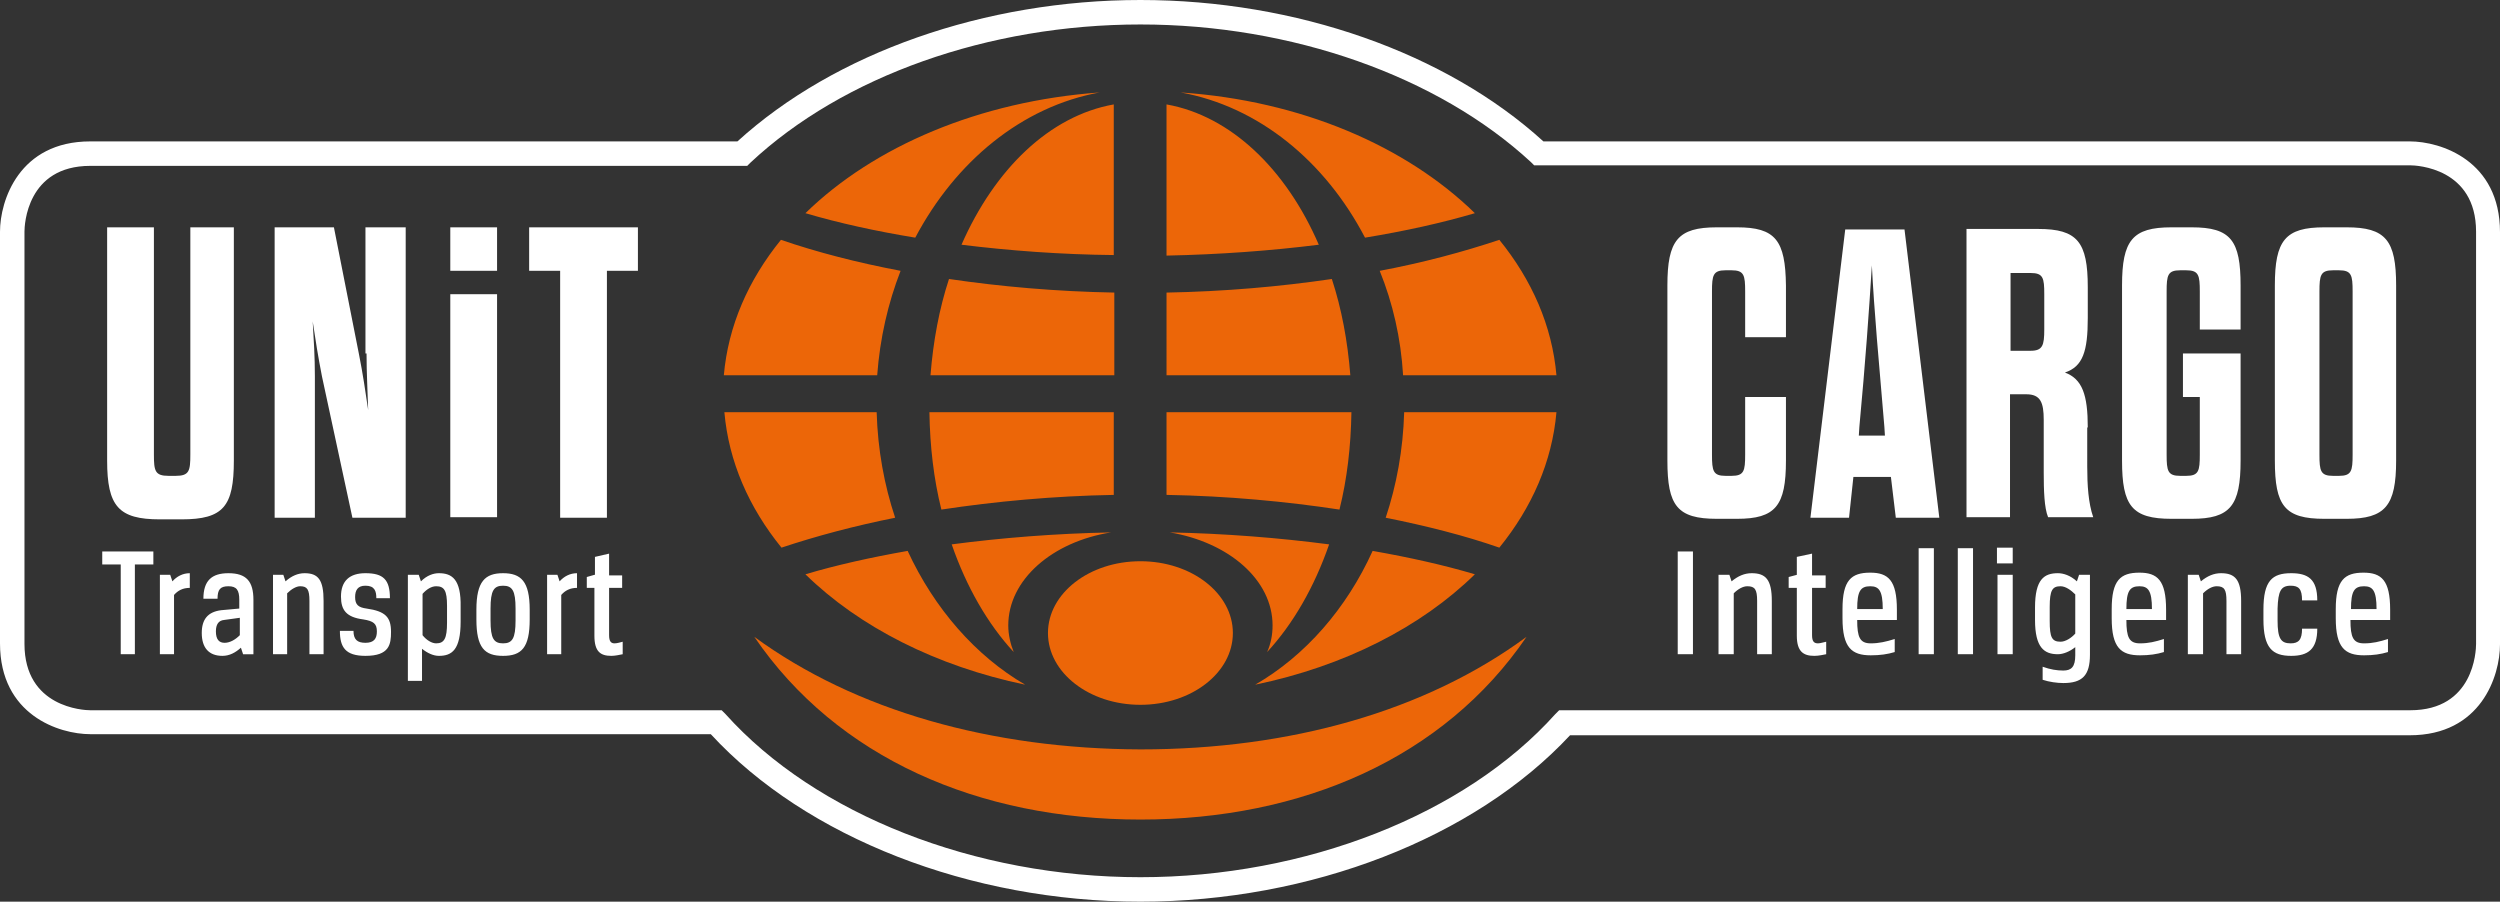 <?xml version="1.0" encoding="UTF-8"?> <svg xmlns="http://www.w3.org/2000/svg" xmlns:xlink="http://www.w3.org/1999/xlink" version="1.1" id="Ebene_1" x="0px" y="0px" width="459.7px" height="165.8px" viewBox="0 0 459.7 165.8" style="enable-background:new 0 0 459.7 165.8;" xml:space="preserve"><rect x="0" y="0" width="459.7" height="165.8" fill="#333333" stroke="none"/> <style type="text/css"> .st0{fill:#FFFFFF;} .st1{fill:#EC6608;} </style> <g> <path class="st0" d="M209.7,165.8c-31.3,0-61.5-11.8-79-30.8H16.6c-5.7,0-16.6-3.5-16.6-16.7V42.6C0,36.9,3.5,26,16.6,26h119 c17.9-16.3,45.5-26,74.1-26s56.2,9.7,74.1,26h159.3c5.7,0,16.6,3.5,16.6,16.7v75.8c0,5.8-3.5,16.7-16.6,16.7H288.7 C271.1,154.1,241,165.8,209.7,165.8z M16.6,30.5C4.9,30.5,4.5,41.4,4.5,42.6v75.8c0,11.7,10.9,12.2,12.1,12.2h116.1l0.7,0.7 c16.6,18.5,45.9,30,76.3,30s59.7-11.5,76.3-30l0.7-0.7h156.5c11.7,0,12.1-10.9,12.1-12.2V42.6c0-11.7-10.9-12.2-12.1-12.2H282.1 l-0.6-0.6C264.4,14,237.5,4.5,209.7,4.5C181.8,4.5,155,14,138,29.9l-0.6,0.6H16.6z"></path> </g> <path class="st0" d="M109.3,105.7l-1.4,0.4v2h1.4v8.8c0,2.9,1.1,3.7,3.1,3.7c0.8,0,1.5-0.2,2.1-0.3V118c-0.4,0.1-1,0.3-1.5,0.3 c-0.6,0-1-0.3-1-1.5v-8.7h2.4v-2.3h-2.4v-4l-2.6,0.6V105.7z M106.1,105.4c-1.3,0-2.4,0.6-3.2,1.5l-0.4-1.2h-1.9v14.6h2.6v-10.9 c0.7-0.8,1.6-1.3,2.9-1.3V105.4z M92.5,105.4c-3.3,0-4.9,1.5-4.9,6.7v1.8c0,5.2,1.5,6.7,4.9,6.7c3.4,0,4.9-1.5,4.9-6.7v-1.8 C97.4,106.9,95.8,105.4,92.5,105.4 M92.5,118.3c-1.7,0-2.3-0.9-2.3-4.2v-2.2c0-3.3,0.6-4.2,2.3-4.2c1.7,0,2.3,0.9,2.3,4.2v2.2 C94.8,117.4,94.2,118.3,92.5,118.3 M80.2,107.8c1.5,0,2,0.8,2,3.6v3.1c0,2.9-0.5,3.8-2,3.8c-0.8,0-1.8-0.6-2.5-1.5v-7.6 C78.4,108.4,79.3,107.8,80.2,107.8 M80.7,105.4c-1,0-2.2,0.4-3.3,1.5l-0.4-1.2H75v19.5h2.6v-5.9c1,0.8,2.1,1.3,3.1,1.3 c2.4,0,4-1.1,4-6.3v-2.7C84.8,106.5,83.1,105.4,80.7,105.4 M71.9,116.2c0-2.7-1-3.8-4.5-4.3c-1.5-0.2-2.1-0.7-2.1-2.1 c0-1.3,0.5-2.1,1.9-2.1c1.7,0,2,1,2,2.3h2.5c0-3.4-1.2-4.6-4.5-4.6c-2.9,0-4.5,1.4-4.5,4.3c0,2.5,1,3.8,4.1,4.2 c1.9,0.3,2.5,0.8,2.5,2.2c0,1.3-0.5,2.1-2.1,2.1c-1.5,0-2.2-0.6-2.2-2.2h-2.5c0,3,1,4.6,4.7,4.6C71.6,120.6,71.9,118.5,71.9,116.2 M59.5,120.3v-9.8c0-3.9-1-5.1-3.5-5.1c-1.2,0-2.4,0.5-3.5,1.5l-0.4-1.2h-1.9v14.6h2.6v-11.2c0.8-0.8,1.7-1.3,2.4-1.3 c1.3,0,1.7,0.6,1.7,2.7v9.8H59.5z M41.3,118.2c-1,0-1.6-0.6-1.6-2.1c0-1.3,0.5-2,1.5-2.1l2.9-0.4v3.2 C43.3,117.6,42.3,118.2,41.3,118.2 M37.1,116.4c0,2.7,1.3,4.2,3.8,4.2c1.3,0,2.4-0.6,3.4-1.5l0.4,1.2h1.9v-10c0-3.4-1.3-4.9-4.6-4.9 c-3.1,0-4.6,1.4-4.6,4.7h2.6c0-1.7,0.5-2.3,2-2.3c1.5,0,2,0.7,2,2.5v1.6l-3.3,0.3C38.2,112.5,37.1,113.9,37.1,116.4 M34.9,105.4 c-1.3,0-2.4,0.6-3.2,1.5l-0.4-1.2h-1.9v14.6h2.6v-10.9c0.7-0.8,1.6-1.3,2.9-1.3V105.4z M22.1,120.3h2.7v-16.5h3.4v-2.4h-9.4v2.4h3.4 V120.3z"></path> <path class="st0" d="M434.7,118.3c-2,0-2.5-1.1-2.5-4.3h7.3v-1.9c0-5.4-1.6-6.8-4.9-6.8c-3.5,0-5.1,1.4-5.1,6.7v1.7 c0,5.4,1.7,6.8,5.2,6.8c1.7,0,3.1-0.2,4.4-0.6v-2.4C437.5,118,436.3,118.3,434.7,118.3 M432.3,112c0-3.3,0.6-4.2,2.4-4.2 c1.6,0,2.3,0.8,2.3,4.2H432.3z M421.2,107.7c1.5,0,2.1,0.6,2.1,2.7h2.8c0-3.9-1.7-5-4.8-5c-3.5,0-5.1,1.4-5.1,6.7v1.8 c0,5.2,1.6,6.7,5.1,6.7c3.1,0,4.8-1.2,4.8-5h-2.8c0,2-0.6,2.7-2.1,2.7c-1.8,0-2.4-0.9-2.4-4.2v-2.2 C418.9,108.7,419.4,107.7,421.2,107.7 M412.1,120.3v-9.8c0-3.9-1.1-5.1-3.7-5.1c-1.3,0-2.5,0.5-3.7,1.5l-0.4-1.2h-2v14.6h2.8v-11.2 c0.8-0.8,1.7-1.3,2.5-1.3c1.4,0,1.8,0.6,1.8,2.7v9.8H412.1z M393.5,118.3c-2,0-2.5-1.1-2.5-4.3h7.3v-1.9c0-5.4-1.6-6.8-4.9-6.8 c-3.5,0-5.1,1.4-5.1,6.7v1.7c0,5.4,1.7,6.8,5.2,6.8c1.7,0,3.1-0.2,4.4-0.6v-2.4C396.3,118,395.1,118.3,393.5,118.3 M391,112 c0-3.3,0.6-4.2,2.4-4.2c1.6,0,2.3,0.8,2.3,4.2H391z M378.9,107.8c0.9,0,1.9,0.7,2.7,1.5v7.2c-0.7,0.8-1.8,1.5-2.7,1.5 c-1.6,0-2-0.8-2-3.8v-2.6C376.9,108.5,377.4,107.8,378.9,107.8 M381.6,120.5c0,2.1-0.7,2.8-2.2,2.8c-1.2,0-2.4-0.2-3.8-0.7v2.4 c1.2,0.4,2.7,0.6,3.8,0.6c3.5,0,4.9-1.4,4.9-5.2v-14.7h-2l-0.4,1.2c-1.2-1.1-2.5-1.5-3.5-1.5c-2.5,0-4.2,1.1-4.2,6.3v2.3 c0,5.1,1.7,6.3,4.2,6.3c1,0,2.2-0.5,3.2-1.3V120.5z M367.2,103.6h2.9v-2.9h-2.9V103.6z M367.3,120.3h2.8v-14.6h-2.8V120.3z M360,120.3h2.8v-19.5H360V120.3z M352.8,120.3h2.8v-19.5h-2.8V120.3z M344,118.3c-2,0-2.5-1.1-2.5-4.3h7.3v-1.9 c0-5.4-1.6-6.8-4.9-6.8c-3.5,0-5.1,1.4-5.1,6.7v1.7c0,5.4,1.7,6.8,5.2,6.8c1.7,0,3.1-0.2,4.4-0.6v-2.4 C346.8,118,345.5,118.3,344,118.3 M341.5,112c0-3.3,0.6-4.2,2.4-4.2c1.6,0,2.3,0.8,2.3,4.2H341.5z M330.4,105.7l-1.5,0.4v2h1.5v8.8 c0,2.9,1.2,3.7,3.2,3.7c0.9,0,1.6-0.2,2.2-0.3V118c-0.5,0.1-1.1,0.3-1.5,0.3c-0.7,0-1.1-0.3-1.1-1.5v-8.7h2.5v-2.3h-2.5v-4l-2.8,0.6 V105.7z M325.8,120.3v-9.8c0-3.9-1.1-5.1-3.7-5.1c-1.3,0-2.5,0.5-3.7,1.5l-0.4-1.2h-2v14.6h2.8v-11.2c0.8-0.8,1.7-1.3,2.5-1.3 c1.4,0,1.8,0.6,1.8,2.7v9.8H325.8z M308.5,120.3h2.8v-18.9h-2.8V120.3z"></path> <path class="st1" d="M254.8,95.2c7.5,1.5,14.6,3.3,20.9,5.5c6-7.4,9.7-15.8,10.5-24.9h-28C258,82.7,256.8,89.2,254.8,95.2 M204.8,46.9V19.2c-11.8,2.1-21.9,11.9-28,25.8C185.7,46.1,195.1,46.8,204.8,46.9 M234,115c0,1.7-0.3,3.3-1,4.9 c4.8-5.2,8.7-12,11.4-19.8c-9.2-1.2-19.1-2-29.3-2.2C225.9,99.7,234,106.6,234,115 M186.4,119.9c-0.6-1.5-1-3.2-1-4.9 c0-8.4,8.1-15.4,18.9-17.1c-10.3,0.2-20.2,1-29.3,2.2C177.7,107.9,181.6,114.7,186.4,119.9 M170.9,75.8c0.1,6.3,0.8,12.3,2.2,17.9 c9.9-1.5,20.6-2.5,31.7-2.7V75.8H170.9z M174.5,51.3c-1.8,5.5-2.9,11.4-3.4,17.7h33.8V53.8C194.2,53.6,184,52.7,174.5,51.3 M214.5,19.2v27.8c9.8-0.2,19.2-0.9,28-2C236.5,31.1,226.3,21.3,214.5,19.2 M248.3,69c-0.5-6.3-1.6-12.2-3.4-17.7 c-9.5,1.4-19.7,2.3-30.4,2.5V69H248.3z M246.3,93.7c1.4-5.6,2.1-11.6,2.2-17.9h-34V91C225.7,91.2,236.4,92.2,246.3,93.7 M230.8,125.9c16.4-3.4,30.5-10.6,40.4-20.3c-5.7-1.7-12-3.1-18.8-4.3C247.6,111.9,240,120.6,230.8,125.9 M166.9,101.3 c-6.8,1.2-13.1,2.6-18.8,4.3c9.9,9.7,24.1,16.9,40.4,20.3C179.4,120.6,171.8,111.9,166.9,101.3 M161.2,75.8h-28 c0.8,9.1,4.5,17.5,10.5,24.9c6.3-2.1,13.4-4,20.9-5.5C162.6,89.2,161.4,82.7,161.2,75.8 M165.6,49.8c-7.9-1.5-15.3-3.4-22-5.7 c-6,7.4-9.7,15.8-10.5,24.9h28.2C161.8,62.2,163.3,55.7,165.6,49.8 M202.2,17c-22.1,1.6-41.5,9.9-54.1,22.2 c6.1,1.8,12.9,3.3,20.2,4.5C175.7,29.7,187.9,19.6,202.2,17 M251,43.7c7.3-1.2,14.1-2.7,20.2-4.5c-12.6-12.3-31.9-20.7-54.1-22.2 C231.5,19.6,243.7,29.7,251,43.7 M258,69h28.2c-0.8-9.1-4.5-17.5-10.5-24.9c-6.6,2.2-14,4.2-22,5.7C256.1,55.7,257.6,62.2,258,69"></path> <path class="st1" d="M138.7,117.1c15.2,22.3,41.3,33.6,71,33.6c29.7,0,55.8-11.3,71-33.6c-18.6,13.7-43.5,20.7-71,20.7 C182.3,137.7,157.3,130.7,138.7,117.1"></path> <path class="st1" d="M209.7,129.6c9.4,0,17-5.9,17-13.2c0-7.3-7.6-13.2-17-13.2c-9.4,0-17,5.9-17,13.2 C192.7,123.7,200.3,129.6,209.7,129.6"></path> <g> <g> <path class="st0" d="M319.4,41.8h-3.7c-7.2,0-9.1,2.4-9.1,10.7v32.2c0,8.3,1.8,10.7,9.1,10.7h3.7c7.1,0,9-2.4,9-10.7V73h-7.5v10.6 c0,3-0.2,3.9-2.5,3.9h-1.1c-2.3,0-2.5-0.9-2.5-3.9v-30c0-3,0.2-3.9,2.5-3.9h1.1c2.3,0,2.5,0.9,2.5,3.9V62h7.5v-9.5 C328.3,44.2,326.5,41.8,319.4,41.8z M339.3,42.2l-6.4,53h7.1l0.8-7.5h6.9l0.9,7.5h8l-6.4-53H339.3z M341.8,80.1l0.1-1.6 c1.1-11.8,1.8-21.5,2.3-29.7c0.4,8.2,1.3,17.9,2.3,29.7l0.1,1.6H341.8z M383.9,78.6c0-6-1-8.9-4.2-10.1c3.3-1.1,4.2-3.9,4.2-10 v-5.7c0-8.3-1.9-10.7-9.1-10.7h-13.2v53h8V72.5h3c2.6,0,3.2,1.5,3.2,4.7v9.7c0,3.3,0.1,6.5,0.8,8.2h8.3c-0.9-2.6-1.1-5.9-1.1-9.3 V78.6z M375.9,60.6c0,2.9-0.3,3.9-2.5,3.9h-3.7V50.2h3.7c2.3,0,2.5,0.9,2.5,3.9V60.6z M403,41.8h-3.7c-7.2,0-9.1,2.4-9.1,10.7 v32.2c0,8.3,1.8,10.7,9.1,10.7h3.7c7.1,0,9-2.4,9-10.7V65h-10.6v8h3.1v10.6c0,3-0.2,3.9-2.5,3.9h-1.1c-2.3,0-2.5-0.9-2.5-3.9v-30 c0-3,0.2-3.9,2.5-3.9h1.1c2.3,0,2.5,0.9,2.5,3.9v7h7.5v-8.1C412,44.2,410.2,41.8,403,41.8z M431.5,41.8h-4.1 c-7.2,0-9.1,2.4-9.1,10.7v32.2c0,8.3,1.8,10.7,9.1,10.7h4.1c7.1,0,9.1-2.4,9.1-10.7V52.5C440.6,44.2,438.7,41.8,431.5,41.8z M432.6,83.6c0,3-0.2,3.9-2.5,3.9h-1.1c-2.3,0-2.5-0.9-2.5-3.9v-30c0-3,0.2-3.9,2.5-3.9h1.1c2.3,0,2.5,0.9,2.5,3.9V83.6z"></path> </g> </g> <g> <g> <path class="st0" d="M35,83.6c0,3-0.2,3.9-2.7,3.9H31c-2.5,0-2.7-0.9-2.7-3.9V41.8h-8.6v42.9c0,8.4,2.1,10.8,9.7,10.8h4 c7.7,0,9.6-2.4,9.6-10.8V41.8H35V83.6z M67.4,65c0,3.6,0.2,6.9,0.3,10.4c-0.5-3.4-1-6.8-1.7-10.3l-4.6-23.3H50.5v53.4h7.4v-26 c0-3.6-0.2-6.6-0.4-10.1c0.5,3.4,1,6.5,1.7,10.1l5.6,26h9.8V41.8h-7.4V65z M82.8,95.1h8.6V54.1h-8.6V95.1z M82.8,49.8h8.6v-8h-8.6 V49.8z M97.3,41.8v8h5.7v45.4h8.6V49.8h5.7v-8H97.3z"></path> </g> </g> <g> </g> <g> </g> <g> </g> <g> </g> <g> </g> <g> </g> </svg> 
